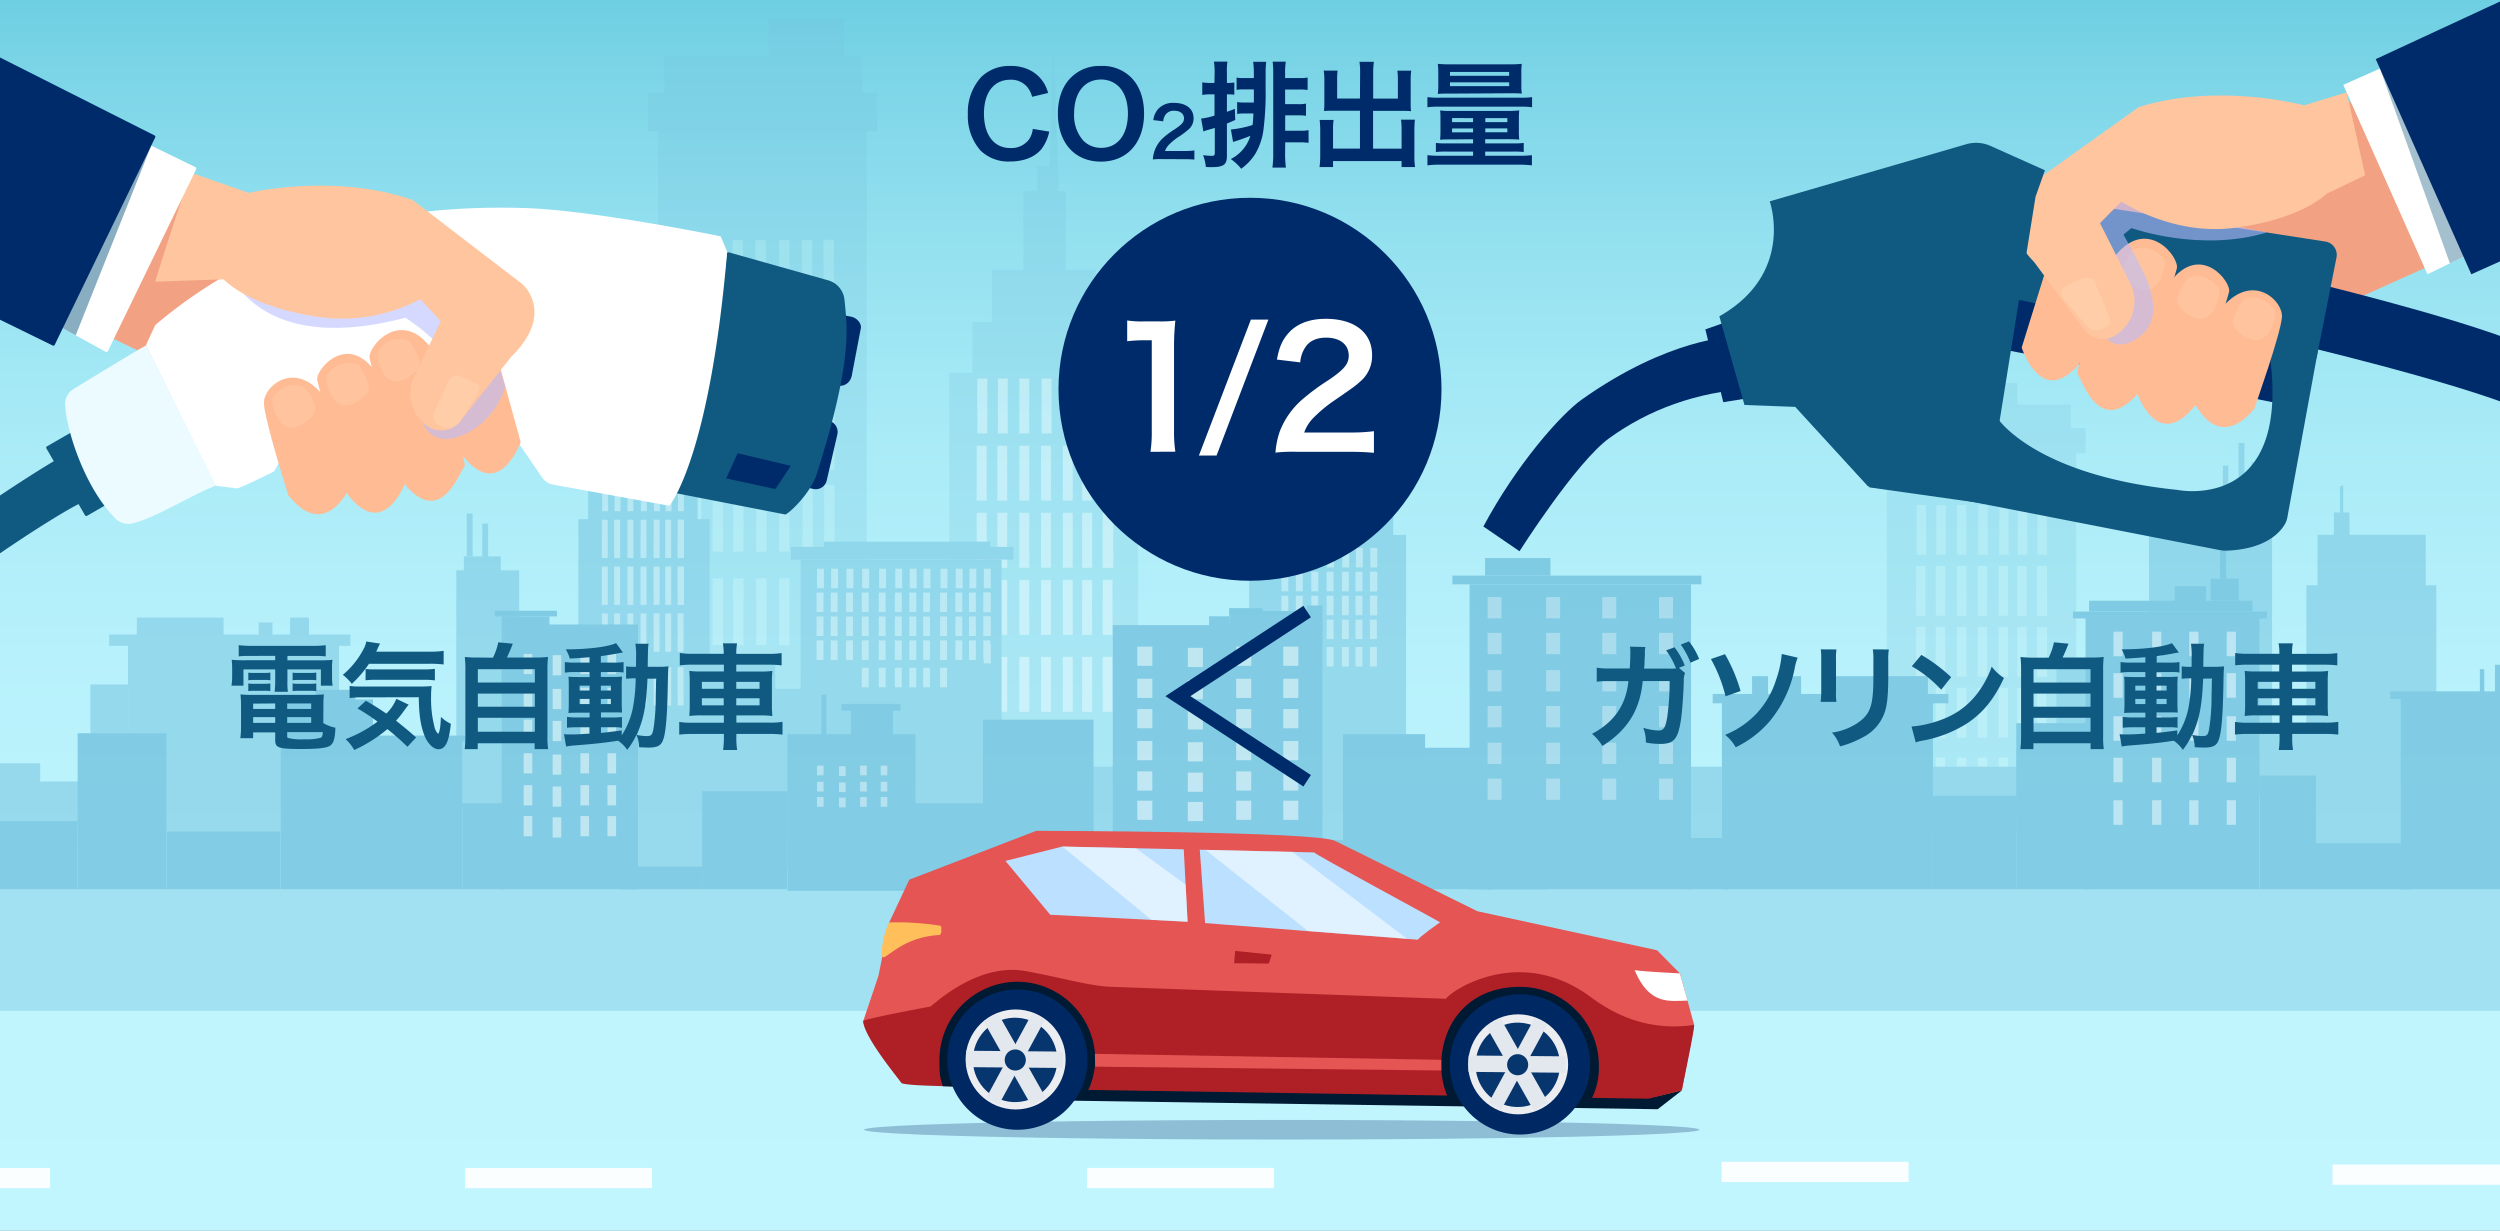 <svg xmlns="http://www.w3.org/2000/svg" xmlns:xlink="http://www.w3.org/1999/xlink" viewBox="0 0 650 320"><rect x="0" y="0" width="650" height="320" fill="#808080" stroke="none"/><defs><style>.cls-1,.cls-42{fill:none;}.cls-2{isolation:isolate;}.cls-3{clip-path:url(#clip-path);}.cls-4{fill:url(#_裼_胙琅韃_122);}.cls-5{opacity:0.83;}.cls-6{opacity:0.65;}.cls-20,.cls-7{opacity:0.41;}.cls-20,.cls-8{fill:#76c4e0;}.cls-9{opacity:0.53;}.cls-10{fill:#fffffc;}.cls-11{opacity:0.61;}.cls-12,.cls-30{fill:#fff;}.cls-13,.cls-30{opacity:0.54;}.cls-14{opacity:0.46;}.cls-15{opacity:0.52;}.cls-16{opacity:0.35;}.cls-17{opacity:0.51;}.cls-18{opacity:0.93;}.cls-19{fill:#002b69;opacity:0.27;}.cls-21{fill:#001a33;}.cls-22{fill:#e45554;}.cls-23{fill:#ae2026;}.cls-24{fill:#bce0ff;}.cls-25{fill:#002963;}.cls-26{fill:#ecedf1;}.cls-27{fill:#07356d;}.cls-28{fill:#e3e8ee;}.cls-29{fill:#ffc05c;}.cls-31{fill:#f2a283;}.cls-32{fill:#002b6a;}.cls-33,.cls-38,.cls-41{fill:#105a82;}.cls-34{fill:#ffbb94;}.cls-35,.cls-39{fill:#ffcea9;}.cls-35{opacity:0.5;}.cls-36{fill:#b9beff;opacity:0.58;mix-blend-mode:multiply;}.cls-37{fill:#ffc59e;}.cls-38{opacity:0.38;}.cls-40{fill:#ebfbff;}.cls-41{opacity:0.49;}.cls-42{stroke:#002b6a;stroke-miterlimit:10;stroke-width:3.56px;}</style><clipPath id="clip-path"><rect class="cls-1" width="650" height="320"/></clipPath><linearGradient id="_裼_胙琅韃_122" x1="325.76" y1="354.1" x2="325.76" y2="-21.76" gradientUnits="userSpaceOnUse"><stop offset="0" stop-color="#c2f6ff"/><stop offset="0.31" stop-color="#c0f5fe"/><stop offset="0.49" stop-color="#b7f1fb"/><stop offset="0.64" stop-color="#a9ebf7"/><stop offset="0.77" stop-color="#95e1f0"/><stop offset="0.89" stop-color="#7cd5e7"/><stop offset="0.99" stop-color="#61c9de"/></linearGradient></defs><g class="cls-2"><g id="glow"><g class="cls-3"><rect class="cls-4" x="-4.35" y="-21.76" width="660.21" height="375.85"/><g class="cls-5"><g class="cls-6"><g class="cls-7"><rect class="cls-8" x="506.66" y="95.16" width="7.42" height="12.61"/><rect class="cls-8" x="512.65" y="99.57" width="11.89" height="7.54"/><rect class="cls-8" x="511.38" y="85.78" width="1.02" height="10.99"/><rect class="cls-8" x="509.53" y="86.54" width="1.12" height="11.53"/><rect class="cls-8" x="491.67" y="105.2" width="46.74" height="7.3"/><rect class="cls-8" x="488.11" y="111.26" width="54.16" height="6.59"/><rect class="cls-8" x="490.55" y="115.71" width="49.28" height="115.2"/><g class="cls-9"><rect class="cls-10" x="498.32" y="131.3" width="2.45" height="12.95"/><rect class="cls-10" x="503.45" y="131.3" width="2.45" height="12.95"/><rect class="cls-10" x="508.8" y="131.3" width="2.45" height="12.95"/><rect class="cls-10" x="514.37" y="131.3" width="2.45" height="12.95"/><rect class="cls-10" x="519.8" y="131.3" width="2.45" height="12.95"/><rect class="cls-10" x="524.63" y="131.3" width="2.45" height="12.95"/><rect class="cls-10" x="529.76" y="131.3" width="2.45" height="12.95"/><rect class="cls-10" x="498.17" y="147.15" width="2.45" height="12.95"/><rect class="cls-10" x="503.3" y="147.15" width="2.45" height="12.95"/><rect class="cls-10" x="508.8" y="147.15" width="2.45" height="12.95"/><rect class="cls-10" x="514.22" y="147.15" width="2.45" height="12.95"/><rect class="cls-10" x="519.65" y="147.15" width="2.45" height="12.95"/><rect class="cls-10" x="524.48" y="147.15" width="2.45" height="12.95"/><rect class="cls-10" x="529.61" y="147.15" width="2.45" height="12.95"/><rect class="cls-10" x="529.76" y="147.15" width="2.45" height="12.95"/><rect class="cls-10" x="498.17" y="163" width="2.45" height="12.95"/><rect class="cls-10" x="503.3" y="163" width="2.45" height="12.95"/><rect class="cls-10" x="508.8" y="163" width="2.45" height="12.95"/><rect class="cls-10" x="514.22" y="163" width="2.45" height="12.95"/><rect class="cls-10" x="519.65" y="163" width="2.45" height="12.95"/><rect class="cls-10" x="524.48" y="163" width="2.45" height="12.95"/><rect class="cls-10" x="529.61" y="163" width="2.45" height="12.95"/><rect class="cls-10" x="529.76" y="163" width="2.45" height="12.95"/><rect class="cls-10" x="498.17" y="178.84" width="2.45" height="12.95"/><rect class="cls-10" x="503.3" y="178.84" width="2.45" height="12.95"/><rect class="cls-10" x="508.8" y="178.84" width="2.45" height="12.95"/><rect class="cls-10" x="514.22" y="178.84" width="2.45" height="12.95"/><rect class="cls-10" x="519.65" y="178.84" width="2.45" height="12.95"/><rect class="cls-10" x="524.48" y="178.84" width="2.45" height="12.95"/><rect class="cls-10" x="529.61" y="178.84" width="2.45" height="12.95"/><rect class="cls-10" x="498.17" y="197" width="2.45" height="12.95"/><rect class="cls-10" x="503.3" y="197" width="2.45" height="12.95"/><rect class="cls-10" x="508.8" y="197" width="2.45" height="12.95"/><rect class="cls-10" x="514.22" y="197" width="2.45" height="12.95"/><rect class="cls-10" x="519.65" y="197" width="2.45" height="12.95"/><rect class="cls-10" x="524.48" y="197" width="2.45" height="12.95"/><rect class="cls-10" x="529.61" y="197" width="2.45" height="12.95"/></g></g><g class="cls-7"><rect class="cls-8" x="211.27" y="4.76" width="8.17" height="14.91"/><rect class="cls-8" x="199.75" y="4.76" width="13.09" height="13.27"/><rect class="cls-8" x="172.66" y="14.76" width="51.48" height="11.21"/><rect class="cls-8" x="168.41" y="24.05" width="59.65" height="10.11"/><rect class="cls-8" x="171.1" y="30.88" width="54.28" height="176.88"/><g class="cls-9"><rect class="cls-10" x="214.12" y="62.36" width="2.7" height="17.36"/><rect class="cls-10" x="208.47" y="62.36" width="2.7" height="17.36"/><rect class="cls-10" x="202.57" y="62.36" width="2.7" height="17.36"/><rect class="cls-10" x="196.43" y="62.36" width="2.7" height="17.36"/><rect class="cls-10" x="190.46" y="62.36" width="2.7" height="17.36"/><rect class="cls-10" x="185.14" y="62.36" width="2.7" height="17.36"/><rect class="cls-10" x="179.49" y="62.36" width="2.7" height="17.36"/><rect class="cls-10" x="214.28" y="83.59" width="2.7" height="17.36"/><rect class="cls-10" x="208.63" y="83.59" width="2.7" height="17.36"/><rect class="cls-10" x="202.57" y="83.59" width="2.7" height="17.36"/><rect class="cls-10" x="196.6" y="83.59" width="2.7" height="17.36"/><rect class="cls-10" x="190.62" y="83.59" width="2.7" height="17.36"/><rect class="cls-10" x="185.3" y="83.59" width="2.7" height="17.36"/><rect class="cls-10" x="179.65" y="83.59" width="2.7" height="17.36"/><rect class="cls-10" x="179.49" y="83.59" width="2.7" height="17.36"/><rect class="cls-10" x="214.28" y="104.83" width="2.7" height="17.36"/><rect class="cls-10" x="208.63" y="104.83" width="2.7" height="17.36"/><rect class="cls-10" x="202.57" y="104.83" width="2.7" height="17.36"/><rect class="cls-10" x="196.6" y="104.83" width="2.7" height="17.36"/><rect class="cls-10" x="190.62" y="104.83" width="2.7" height="17.36"/><rect class="cls-10" x="185.3" y="104.83" width="2.7" height="17.36"/><rect class="cls-10" x="179.65" y="104.83" width="2.7" height="17.36"/><rect class="cls-10" x="179.49" y="104.83" width="2.7" height="17.36"/><rect class="cls-10" x="214.28" y="126.06" width="2.7" height="17.36"/><rect class="cls-10" x="208.63" y="126.06" width="2.7" height="17.36"/><rect class="cls-10" x="202.57" y="126.06" width="2.7" height="17.36"/><rect class="cls-10" x="196.6" y="126.06" width="2.7" height="17.36"/><rect class="cls-10" x="190.62" y="126.06" width="2.7" height="17.36"/><rect class="cls-10" x="185.3" y="126.06" width="2.7" height="17.36"/><rect class="cls-10" x="179.65" y="126.06" width="2.7" height="17.36"/><rect class="cls-10" x="214.28" y="150.39" width="2.7" height="17.36"/><rect class="cls-10" x="208.63" y="150.39" width="2.7" height="17.36"/><rect class="cls-10" x="202.57" y="150.39" width="2.7" height="17.36"/><rect class="cls-10" x="196.6" y="150.39" width="2.7" height="17.36"/><rect class="cls-10" x="190.62" y="150.39" width="2.7" height="17.36"/><rect class="cls-10" x="185.3" y="150.39" width="2.7" height="17.36"/><rect class="cls-10" x="179.65" y="150.39" width="2.7" height="17.36"/></g></g><g class="cls-7"><rect class="cls-8" x="246.83" y="96.87" width="49.1" height="112.29"/><rect class="cls-8" x="252.81" y="83.68" width="36.37" height="16.83"/><rect class="cls-8" x="257.88" y="70.15" width="27.02" height="18.22"/><rect class="cls-8" x="266.06" y="49.67" width="11.09" height="22.04"/><rect class="cls-8" x="269.7" y="43.2" width="5.46" height="7.98"/><polygon class="cls-8" points="272.81 44.22 275.15 44.22 273.85 10.7 272.81 44.22"/></g><g class="cls-11"><rect class="cls-12" x="254.12" y="98.43" width="2.56" height="14.27"/><rect class="cls-12" x="259.46" y="98.43" width="2.56" height="14.27"/><rect class="cls-12" x="265.03" y="98.43" width="2.56" height="14.27"/><rect class="cls-12" x="270.84" y="98.43" width="2.56" height="14.27"/><rect class="cls-12" x="276.49" y="98.43" width="2.56" height="14.27"/><rect class="cls-12" x="281.52" y="98.43" width="2.56" height="14.27"/><rect class="cls-12" x="286.87" y="98.43" width="2.56" height="14.27"/><rect class="cls-12" x="253.96" y="115.89" width="2.56" height="14.27"/><rect class="cls-12" x="259.3" y="115.89" width="2.56" height="14.27"/><rect class="cls-12" x="265.03" y="115.89" width="2.56" height="14.27"/><rect class="cls-12" x="270.68" y="115.89" width="2.56" height="14.27"/><rect class="cls-12" x="276.34" y="115.89" width="2.56" height="14.27"/><rect class="cls-12" x="281.37" y="115.89" width="2.56" height="14.27"/><rect class="cls-12" x="286.71" y="115.89" width="2.56" height="14.27"/><rect class="cls-12" x="286.87" y="115.89" width="2.56" height="14.27"/><rect class="cls-12" x="253.96" y="133.34" width="2.56" height="14.27"/><rect class="cls-12" x="259.3" y="133.34" width="2.56" height="14.27"/><rect class="cls-12" x="265.03" y="133.34" width="2.56" height="14.27"/><rect class="cls-12" x="270.68" y="133.34" width="2.56" height="14.27"/><rect class="cls-12" x="276.34" y="133.34" width="2.56" height="14.27"/><rect class="cls-12" x="281.37" y="133.34" width="2.56" height="14.27"/><rect class="cls-12" x="286.71" y="133.34" width="2.56" height="14.27"/><rect class="cls-12" x="286.87" y="133.34" width="2.56" height="14.27"/><rect class="cls-12" x="253.96" y="150.79" width="2.56" height="14.27"/><rect class="cls-12" x="259.3" y="150.79" width="2.56" height="14.27"/><rect class="cls-12" x="265.03" y="150.79" width="2.56" height="14.27"/><rect class="cls-12" x="270.68" y="150.79" width="2.56" height="14.27"/><rect class="cls-12" x="276.34" y="150.79" width="2.56" height="14.27"/><rect class="cls-12" x="281.37" y="150.79" width="2.56" height="14.27"/><rect class="cls-12" x="286.71" y="150.79" width="2.56" height="14.27"/><rect class="cls-12" x="253.96" y="170.8" width="2.56" height="14.27"/><rect class="cls-12" x="259.3" y="170.8" width="2.56" height="14.27"/><rect class="cls-12" x="265.03" y="170.8" width="2.56" height="14.27"/><rect class="cls-12" x="270.68" y="170.8" width="2.56" height="14.27"/><rect class="cls-12" x="276.34" y="170.8" width="2.56" height="14.27"/><rect class="cls-12" x="281.37" y="170.8" width="2.56" height="14.27"/><rect class="cls-12" x="286.71" y="170.8" width="2.56" height="14.27"/></g><rect class="cls-8" x="-3.27" y="198.47" width="13.72" height="17.72"/><rect class="cls-8" x="9.46" y="203.18" width="12.41" height="11.63"/><rect class="cls-8" x="23.5" y="177.96" width="9.8" height="18.23"/><rect class="cls-8" x="35.59" y="160.58" width="22.53" height="5.66"/><rect class="cls-8" x="28.4" y="164.98" width="62.7" height="2.93"/><rect class="cls-8" x="67.26" y="161.84" width="3.59" height="6.07"/><rect class="cls-8" x="75.43" y="160.58" width="4.9" height="5.86"/><rect class="cls-8" x="33.3" y="166.45" width="54.86" height="50.27"/><rect class="cls-8" x="120.6" y="144.66" width="9.58" height="5.31"/><rect class="cls-8" x="118.64" y="148.29" width="16.33" height="61.58"/><rect class="cls-8" x="121.36" y="133.49" width="1.52" height="11.17"/><rect class="cls-8" x="125.39" y="136.15" width="1.52" height="9.36"/><rect class="cls-8" x="164.36" y="172.59" width="37.23" height="53.48"/><rect class="cls-8" x="199.19" y="179.08" width="15.02" height="46.99"/><rect class="cls-8" x="214.21" y="140.82" width="43.27" height="2.72"/><rect class="cls-8" x="205.61" y="142.18" width="57.91" height="3.32"/><rect class="cls-8" x="208.17" y="145.5" width="52.25" height="65.35"/><g class="cls-9"><rect class="cls-10" x="216.09" y="147.86" width="1.8" height="5.08"/><rect class="cls-10" x="212.42" y="147.86" width="1.8" height="5.08"/><rect class="cls-10" x="220.09" y="147.86" width="1.8" height="5.08"/><rect class="cls-10" x="224.17" y="147.86" width="1.8" height="5.08"/><rect class="cls-10" x="228.58" y="147.86" width="1.8" height="5.08"/><rect class="cls-10" x="232.77" y="147.86" width="1.8" height="5.08"/><rect class="cls-10" x="236.53" y="147.86" width="1.8" height="5.08"/><rect class="cls-10" x="240.12" y="147.86" width="1.8" height="5.08"/><rect class="cls-10" x="244.53" y="147.86" width="1.8" height="5.08"/><rect class="cls-10" x="248.5" y="147.86" width="1.8" height="5.08"/><rect class="cls-10" x="252.04" y="147.86" width="1.8" height="5.08"/><rect class="cls-10" x="255.79" y="147.86" width="1.8" height="5.08"/><rect class="cls-10" x="215.98" y="154.07" width="1.8" height="5.08"/><rect class="cls-10" x="212.31" y="154.07" width="1.8" height="5.08"/><rect class="cls-10" x="219.98" y="154.07" width="1.8" height="5.08"/><rect class="cls-10" x="224.06" y="154.07" width="1.8" height="5.08"/><rect class="cls-10" x="228.47" y="154.07" width="1.8" height="5.08"/><rect class="cls-10" x="232.66" y="154.07" width="1.8" height="5.08"/><rect class="cls-10" x="236.42" y="154.07" width="1.8" height="5.08"/><rect class="cls-10" x="240.01" y="154.07" width="1.8" height="5.08"/><rect class="cls-10" x="244.42" y="154.07" width="1.8" height="5.08"/><rect class="cls-10" x="248.39" y="154.07" width="1.8" height="5.08"/><rect class="cls-10" x="251.93" y="154.07" width="1.8" height="5.08"/><rect class="cls-10" x="255.68" y="154.07" width="1.8" height="5.08"/><rect class="cls-10" x="255.79" y="154.07" width="1.8" height="5.08"/><rect class="cls-10" x="215.98" y="160.29" width="1.8" height="5.08"/><rect class="cls-10" x="212.31" y="160.29" width="1.8" height="5.08"/><rect class="cls-10" x="219.98" y="160.29" width="1.8" height="5.08"/><rect class="cls-10" x="224.06" y="160.29" width="1.8" height="5.08"/><rect class="cls-10" x="228.47" y="160.29" width="1.8" height="5.08"/><rect class="cls-10" x="232.66" y="160.29" width="1.8" height="5.08"/><rect class="cls-10" x="236.42" y="160.29" width="1.8" height="5.08"/><rect class="cls-10" x="240.01" y="160.29" width="1.8" height="5.08"/><rect class="cls-10" x="244.42" y="160.29" width="1.8" height="5.08"/><rect class="cls-10" x="248.39" y="160.29" width="1.8" height="5.08"/><rect class="cls-10" x="251.93" y="160.29" width="1.8" height="5.08"/><rect class="cls-10" x="255.68" y="160.29" width="1.8" height="5.08"/><rect class="cls-10" x="255.79" y="160.29" width="1.8" height="5.08"/><rect class="cls-10" x="215.98" y="166.5" width="1.8" height="5.08"/><rect class="cls-10" x="212.31" y="166.5" width="1.8" height="5.08"/><rect class="cls-10" x="219.98" y="166.5" width="1.8" height="5.08"/><rect class="cls-10" x="224.06" y="166.5" width="1.8" height="5.08"/><rect class="cls-10" x="228.47" y="166.5" width="1.8" height="5.08"/><rect class="cls-10" x="232.66" y="166.5" width="1.8" height="5.08"/><rect class="cls-10" x="236.42" y="166.5" width="1.8" height="5.08"/><rect class="cls-10" x="240.01" y="166.5" width="1.8" height="5.08"/><rect class="cls-10" x="244.42" y="166.5" width="1.8" height="5.08"/><rect class="cls-10" x="248.39" y="166.5" width="1.8" height="5.08"/><rect class="cls-10" x="251.93" y="166.5" width="1.8" height="5.08"/><rect class="cls-10" x="255.68" y="166.5" width="1.8" height="5.08"/><rect class="cls-10" x="255.79" y="167.41" width="1.8" height="5.08"/><rect class="cls-10" x="224.06" y="173.62" width="1.8" height="5.08"/><rect class="cls-10" x="228.47" y="173.62" width="1.8" height="5.08"/><rect class="cls-10" x="232.66" y="173.62" width="1.8" height="5.08"/><rect class="cls-10" x="236.42" y="173.62" width="1.8" height="5.08"/><rect class="cls-10" x="240.01" y="173.62" width="1.8" height="5.08"/><rect class="cls-10" x="244.42" y="173.62" width="1.8" height="5.08"/></g><rect class="cls-8" x="280.83" y="199.33" width="9.58" height="26.74"/><rect class="cls-8" x="324.8" y="139.08" width="40.77" height="80.15"/><rect class="cls-8" x="328.29" y="121.76" width="33.96" height="20.11"/><rect class="cls-8" x="150.38" y="134.98" width="34.13" height="67.1"/><rect class="cls-8" x="152.93" y="120.48" width="28.43" height="16.83"/><rect class="cls-8" x="599.66" y="152.17" width="33.78" height="69.68"/><rect class="cls-8" x="602.55" y="139.05" width="28.14" height="15.44"/><rect class="cls-8" x="606.8" y="133.23" width="4.06" height="5.99"/><polygon class="cls-8" points="608.38 134.8 609.25 134.49 609.25 126.15 608.38 126.46 608.38 134.8"/><rect class="cls-8" x="558.73" y="130.47" width="32" height="76.19"/><rect class="cls-8" x="587.46" y="189.91" width="15.09" height="13.2"/><rect class="cls-8" x="577.94" y="121.07" width="1.42" height="12.99"/><rect class="cls-8" x="582.02" y="115.16" width="1.52" height="18.12"/><rect class="cls-8" x="585.4" y="120.19" width="1.31" height="14.94"/><rect class="cls-8" x="434.09" y="199.33" width="15.24" height="19.9"/><rect class="cls-8" x="500.26" y="199.33" width="29.02" height="16.65"/><rect class="cls-8" x="534.67" y="173.62" width="8.71" height="16.29"/><g class="cls-9"><rect class="cls-10" x="333.27" y="142.45" width="1.8" height="5.08"/><rect class="cls-10" x="337.02" y="142.45" width="1.8" height="5.08"/><rect class="cls-10" x="340.94" y="142.45" width="1.8" height="5.08"/><rect class="cls-10" x="345.02" y="142.45" width="1.8" height="5.08"/><rect class="cls-10" x="349" y="142.45" width="1.8" height="5.08"/><rect class="cls-10" x="352.53" y="142.45" width="1.8" height="5.08"/><rect class="cls-10" x="356.29" y="142.45" width="1.8" height="5.08"/><rect class="cls-10" x="333.16" y="148.66" width="1.8" height="5.08"/><rect class="cls-10" x="336.91" y="148.66" width="1.8" height="5.08"/><rect class="cls-10" x="340.94" y="148.66" width="1.8" height="5.08"/><rect class="cls-10" x="344.92" y="148.66" width="1.8" height="5.08"/><rect class="cls-10" x="348.89" y="148.66" width="1.8" height="5.08"/><rect class="cls-10" x="352.43" y="148.66" width="1.8" height="5.08"/><rect class="cls-10" x="356.18" y="148.66" width="1.8" height="5.08"/><rect class="cls-10" x="356.29" y="148.66" width="1.8" height="5.08"/><rect class="cls-10" x="333.16" y="154.88" width="1.8" height="5.08"/><rect class="cls-10" x="336.91" y="154.88" width="1.8" height="5.08"/><rect class="cls-10" x="340.94" y="154.88" width="1.8" height="5.08"/><rect class="cls-10" x="344.92" y="154.88" width="1.8" height="5.08"/><rect class="cls-10" x="348.89" y="154.88" width="1.8" height="5.08"/><rect class="cls-10" x="352.43" y="154.88" width="1.8" height="5.08"/><rect class="cls-10" x="356.18" y="154.88" width="1.8" height="5.08"/><rect class="cls-10" x="356.29" y="154.88" width="1.8" height="5.08"/><rect class="cls-10" x="333.16" y="161.09" width="1.8" height="5.08"/><rect class="cls-10" x="336.91" y="161.09" width="1.8" height="5.08"/><rect class="cls-10" x="340.94" y="161.09" width="1.8" height="5.08"/><rect class="cls-10" x="344.92" y="161.09" width="1.8" height="5.08"/><rect class="cls-10" x="348.89" y="161.09" width="1.8" height="5.08"/><rect class="cls-10" x="352.43" y="161.09" width="1.8" height="5.08"/><rect class="cls-10" x="356.18" y="161.09" width="1.8" height="5.08"/><rect class="cls-10" x="333.16" y="168.21" width="1.8" height="5.08"/><rect class="cls-10" x="336.91" y="168.21" width="1.8" height="5.08"/><rect class="cls-10" x="340.94" y="168.21" width="1.8" height="5.08"/><rect class="cls-10" x="344.92" y="168.21" width="1.8" height="5.08"/><rect class="cls-10" x="348.89" y="168.21" width="1.8" height="5.08"/><rect class="cls-10" x="352.43" y="168.21" width="1.8" height="5.08"/><rect class="cls-10" x="356.18" y="168.21" width="1.8" height="5.08"/></g><g class="cls-9"><rect class="cls-10" x="156.57" y="122.95" width="1.54" height="9.96"/><rect class="cls-10" x="159.79" y="122.95" width="1.54" height="9.96"/><rect class="cls-10" x="163.14" y="122.95" width="1.54" height="9.96"/><rect class="cls-10" x="166.63" y="122.95" width="1.54" height="9.96"/><rect class="cls-10" x="170.04" y="122.95" width="1.54" height="9.96"/><rect class="cls-10" x="173.06" y="122.95" width="1.54" height="9.96"/><rect class="cls-10" x="176.28" y="122.95" width="1.54" height="9.96"/><rect class="cls-10" x="156.48" y="135.13" width="1.54" height="9.96"/><rect class="cls-10" x="159.69" y="135.13" width="1.54" height="9.96"/><rect class="cls-10" x="163.14" y="135.13" width="1.54" height="9.96"/><rect class="cls-10" x="166.54" y="135.13" width="1.54" height="9.96"/><rect class="cls-10" x="169.94" y="135.13" width="1.54" height="9.96"/><rect class="cls-10" x="172.97" y="135.13" width="1.54" height="9.96"/><rect class="cls-10" x="176.18" y="135.13" width="1.54" height="9.96"/><rect class="cls-10" x="176.28" y="135.13" width="1.54" height="9.96"/><rect class="cls-10" x="156.48" y="147.31" width="1.54" height="9.96"/><rect class="cls-10" x="159.69" y="147.31" width="1.54" height="9.96"/><rect class="cls-10" x="163.14" y="147.31" width="1.54" height="9.96"/><rect class="cls-10" x="166.54" y="147.31" width="1.54" height="9.96"/><rect class="cls-10" x="169.94" y="147.31" width="1.54" height="9.96"/><rect class="cls-10" x="172.97" y="147.31" width="1.54" height="9.96"/><rect class="cls-10" x="176.18" y="147.31" width="1.54" height="9.96"/><rect class="cls-10" x="176.28" y="147.31" width="1.54" height="9.96"/><rect class="cls-10" x="156.48" y="159.49" width="1.54" height="9.96"/><rect class="cls-10" x="159.69" y="159.49" width="1.54" height="9.96"/><rect class="cls-10" x="163.14" y="159.49" width="1.54" height="9.96"/><rect class="cls-10" x="166.54" y="159.49" width="1.54" height="9.96"/><rect class="cls-10" x="169.94" y="159.49" width="1.54" height="9.96"/><rect class="cls-10" x="172.97" y="159.49" width="1.54" height="9.96"/><rect class="cls-10" x="176.18" y="159.49" width="1.54" height="9.96"/><rect class="cls-10" x="156.48" y="173.45" width="1.54" height="9.96"/><rect class="cls-10" x="159.69" y="173.45" width="1.54" height="9.96"/><rect class="cls-10" x="163.14" y="173.45" width="1.54" height="9.96"/><rect class="cls-10" x="166.54" y="173.45" width="1.54" height="9.96"/><rect class="cls-10" x="169.94" y="173.45" width="1.54" height="9.96"/><rect class="cls-10" x="172.97" y="173.45" width="1.54" height="9.96"/><rect class="cls-10" x="176.18" y="173.45" width="1.54" height="9.96"/></g><rect class="cls-8" x="337.81" y="115.76" width="16.33" height="7.23"/><rect class="cls-8" x="343.04" y="110" width="4.9" height="7.23"/><rect class="cls-8" x="345.27" y="101.83" width="0.71" height="10.05"/><rect class="cls-8" x="160.91" y="115.46" width="13.67" height="6.05"/><rect class="cls-8" x="165.28" y="110.64" width="4.1" height="6.05"/><rect class="cls-8" x="167.15" y="103.8" width="0.59" height="8.42"/></g><rect class="cls-8" x="82.07" y="179.36" width="10.34" height="4.96"/><rect class="cls-8" x="43.26" y="216.19" width="29.72" height="15.05"/><rect class="cls-8" x="-3.27" y="213.49" width="23.46" height="17.75"/><rect class="cls-8" x="20.18" y="190.64" width="23.08" height="40.6"/><rect class="cls-8" x="72.98" y="181.84" width="24" height="49.4"/><rect class="cls-8" x="96.98" y="191.32" width="23.19" height="39.92"/><rect class="cls-8" x="120.16" y="208.86" width="10.78" height="22.38"/><rect class="cls-8" x="130.45" y="162.36" width="35.43" height="68.88"/><rect class="cls-8" x="128.65" y="158.8" width="16.16" height="1.47"/><rect class="cls-8" x="96.98" y="191.27" width="26.61" height="1.47"/><rect class="cls-8" x="130.45" y="160.27" width="12.41" height="3.46"/><rect class="cls-8" x="161.64" y="225.31" width="20.9" height="5.93"/><rect class="cls-8" x="182.54" y="205.72" width="22.21" height="25.52"/><rect class="cls-8" x="204.74" y="190.87" width="33.31" height="40.71"/><rect class="cls-8" x="221.23" y="183.94" width="10.94" height="8.06"/><rect class="cls-8" x="218.78" y="182.99" width="15.35" height="1.78"/><rect class="cls-8" x="213.56" y="180.64" width="1.31" height="11.78"/><rect class="cls-8" x="237.72" y="208.86" width="23.08" height="22.38"/><rect class="cls-8" x="255.58" y="187.11" width="28.74" height="44.14"/><rect class="cls-8" x="284.31" y="225.31" width="5.01" height="5.93"/><rect class="cls-8" x="289.32" y="162.53" width="54.53" height="68.71"/><g class="cls-13"><rect class="cls-12" x="295.69" y="168.12" width="3.92" height="4.99"/><rect class="cls-12" x="308.83" y="168.44" width="3.92" height="4.99"/><rect class="cls-12" x="321.4" y="168.12" width="3.92" height="4.99"/><rect class="cls-12" x="333.65" y="168.12" width="3.92" height="4.99"/><rect class="cls-12" x="295.69" y="176.47" width="3.92" height="4.99"/><rect class="cls-12" x="308.83" y="176.79" width="3.92" height="4.99"/><rect class="cls-12" x="321.4" y="176.47" width="3.92" height="4.99"/><rect class="cls-12" x="333.65" y="176.47" width="3.92" height="4.99"/><rect class="cls-12" x="295.69" y="184.36" width="3.92" height="4.99"/><rect class="cls-12" x="308.83" y="184.68" width="3.92" height="4.99"/><rect class="cls-12" x="321.4" y="184.36" width="3.92" height="4.99"/><rect class="cls-12" x="333.65" y="184.36" width="3.92" height="4.99"/><rect class="cls-12" x="295.69" y="192.67" width="3.92" height="4.99"/><rect class="cls-12" x="308.83" y="192.98" width="3.92" height="4.99"/><rect class="cls-12" x="321.4" y="192.67" width="3.92" height="4.99"/><rect class="cls-12" x="333.65" y="192.67" width="3.92" height="4.99"/><rect class="cls-12" x="295.69" y="200.56" width="3.92" height="4.99"/><rect class="cls-12" x="308.83" y="200.88" width="3.92" height="4.99"/><rect class="cls-12" x="321.4" y="200.56" width="3.92" height="4.99"/><rect class="cls-12" x="333.65" y="200.56" width="3.92" height="4.99"/><rect class="cls-12" x="295.69" y="208.18" width="3.92" height="4.99"/><rect class="cls-12" x="308.83" y="208.5" width="3.92" height="4.99"/><rect class="cls-12" x="321.4" y="208.18" width="3.92" height="4.99"/><rect class="cls-12" x="333.65" y="208.18" width="3.92" height="4.99"/></g><g class="cls-14"><rect class="cls-10" x="212.42" y="199.06" width="1.71" height="2.52"/><rect class="cls-10" x="218.15" y="199.22" width="1.71" height="2.52"/><rect class="cls-10" x="223.64" y="199.06" width="1.71" height="2.52"/><rect class="cls-10" x="228.99" y="199.06" width="1.71" height="2.52"/><rect class="cls-10" x="212.42" y="203.27" width="1.71" height="2.52"/><rect class="cls-10" x="218.15" y="203.43" width="1.71" height="2.52"/><rect class="cls-10" x="223.64" y="203.27" width="1.71" height="2.52"/><rect class="cls-10" x="228.99" y="203.27" width="1.71" height="2.52"/><rect class="cls-10" x="212.42" y="207.24" width="1.71" height="2.52"/><rect class="cls-10" x="218.15" y="207.4" width="1.71" height="2.52"/><rect class="cls-10" x="223.64" y="207.24" width="1.71" height="2.52"/><rect class="cls-10" x="228.99" y="207.24" width="1.71" height="2.52"/></g><g class="cls-15"><rect class="cls-10" x="136.15" y="170.01" width="2.25" height="5.25"/><rect class="cls-10" x="143.69" y="170.34" width="2.25" height="5.25"/><rect class="cls-10" x="150.91" y="170.01" width="2.25" height="5.25"/><rect class="cls-10" x="157.94" y="170.01" width="2.25" height="5.25"/><rect class="cls-10" x="136.15" y="178.8" width="2.25" height="5.25"/><rect class="cls-10" x="143.69" y="179.13" width="2.25" height="5.25"/><rect class="cls-10" x="150.91" y="178.8" width="2.25" height="5.25"/><rect class="cls-10" x="157.94" y="178.8" width="2.25" height="5.25"/><rect class="cls-10" x="136.15" y="187.1" width="2.25" height="5.25"/><rect class="cls-10" x="143.69" y="187.44" width="2.25" height="5.25"/><rect class="cls-10" x="150.91" y="187.1" width="2.25" height="5.25"/><rect class="cls-10" x="157.94" y="187.1" width="2.25" height="5.25"/><rect class="cls-10" x="136.15" y="195.84" width="2.25" height="5.25"/><rect class="cls-10" x="143.69" y="196.18" width="2.25" height="5.25"/><rect class="cls-10" x="150.91" y="195.84" width="2.25" height="5.25"/><rect class="cls-10" x="157.94" y="195.84" width="2.25" height="5.25"/><rect class="cls-10" x="136.15" y="204.15" width="2.25" height="5.25"/><rect class="cls-10" x="143.69" y="204.49" width="2.25" height="5.25"/><rect class="cls-10" x="150.91" y="204.15" width="2.25" height="5.25"/><rect class="cls-10" x="157.94" y="204.15" width="2.25" height="5.25"/><rect class="cls-10" x="136.15" y="212.18" width="2.25" height="5.25"/><rect class="cls-10" x="143.69" y="212.51" width="2.25" height="5.25"/><rect class="cls-10" x="150.91" y="212.18" width="2.25" height="5.25"/><rect class="cls-10" x="157.94" y="212.18" width="2.25" height="5.25"/></g><rect class="cls-8" x="314.36" y="160.23" width="5.22" height="4.84"/><rect class="cls-8" x="319.58" y="158.11" width="8.71" height="6.14"/><rect class="cls-8" x="339.77" y="157.42" width="4.08" height="6.29"/><rect class="cls-8" x="323.36" y="158.87" width="16.41" height="4.84"/><rect class="cls-8" x="335.61" y="218.48" width="13.58" height="12.76"/><rect class="cls-8" x="349.19" y="194.41" width="38.75" height="36.83"/><rect class="cls-8" x="386.2" y="226.91" width="16.11" height="4.33"/><rect class="cls-8" x="386.12" y="145.09" width="16.99" height="4.57"/><rect class="cls-8" x="377.62" y="149.66" width="64.74" height="2.27"/><rect class="cls-8" x="382.09" y="151.92" width="57.58" height="79.32"/><g class="cls-16"><rect class="cls-12" x="386.78" y="155.24" width="3.62" height="5.52"/><rect class="cls-12" x="416.6" y="155.24" width="3.62" height="5.52"/><rect class="cls-12" x="431.35" y="155.24" width="3.62" height="5.52"/><rect class="cls-12" x="402" y="155.24" width="3.62" height="5.52"/><rect class="cls-12" x="386.78" y="164.56" width="3.62" height="5.52"/><rect class="cls-12" x="416.6" y="164.56" width="3.62" height="5.52"/><rect class="cls-12" x="431.35" y="164.56" width="3.62" height="5.52"/><rect class="cls-12" x="402" y="164.56" width="3.62" height="5.52"/><rect class="cls-12" x="386.78" y="174.24" width="3.62" height="5.52"/><rect class="cls-12" x="416.6" y="174.24" width="3.62" height="5.52"/><rect class="cls-12" x="431.35" y="174.24" width="3.62" height="5.52"/><rect class="cls-12" x="402" y="174.24" width="3.62" height="5.52"/><rect class="cls-12" x="386.78" y="183.57" width="3.62" height="5.52"/><rect class="cls-12" x="416.6" y="183.57" width="3.62" height="5.52"/><rect class="cls-12" x="431.35" y="183.57" width="3.62" height="5.52"/><rect class="cls-12" x="402" y="183.57" width="3.62" height="5.52"/><rect class="cls-12" x="386.78" y="193.11" width="3.62" height="5.52"/><rect class="cls-12" x="416.6" y="193.11" width="3.62" height="5.52"/><rect class="cls-12" x="431.35" y="193.11" width="3.62" height="5.52"/><rect class="cls-12" x="402" y="193.11" width="3.62" height="5.52"/><rect class="cls-12" x="386.78" y="202.43" width="3.62" height="5.52"/><rect class="cls-12" x="416.6" y="202.43" width="3.62" height="5.52"/><rect class="cls-12" x="431.35" y="202.43" width="3.62" height="5.52"/><rect class="cls-12" x="402" y="202.43" width="3.62" height="5.52"/></g><rect class="cls-8" x="438.68" y="217.87" width="10.65" height="13.37"/><rect class="cls-8" x="476.87" y="175.8" width="24.38" height="6.14"/><rect class="cls-8" x="445.3" y="180.43" width="61.28" height="2.43"/><rect class="cls-8" x="455.54" y="175.8" width="4.14" height="4.96"/><rect class="cls-8" x="464.14" y="175.8" width="4.14" height="5.45"/><rect class="cls-8" x="447.7" y="182.58" width="54.86" height="48.66"/><rect class="cls-8" x="502.56" y="206.91" width="21.66" height="24.33"/><rect class="cls-8" x="524.22" y="188.02" width="18.94" height="43.22"/><rect class="cls-8" x="577.18" y="143.2" width="1.63" height="7.23"/><rect class="cls-8" x="574.73" y="150.42" width="7.35" height="5.76"/><rect class="cls-8" x="565.42" y="152.41" width="8.16" height="4.61"/><rect class="cls-8" x="543.16" y="156.18" width="42.51" height="2.83"/><rect class="cls-8" x="538.97" y="159.01" width="50.45" height="1.78"/><rect class="cls-8" x="542.24" y="159.9" width="45.23" height="71.34"/><g class="cls-17"><rect class="cls-12" x="549.5" y="164.23" width="2.39" height="6.39"/><rect class="cls-12" x="569.2" y="164.23" width="2.39" height="6.39"/><rect class="cls-12" x="578.95" y="164.23" width="2.39" height="6.39"/><rect class="cls-12" x="559.56" y="164.23" width="2.39" height="6.39"/><rect class="cls-12" x="549.5" y="175.02" width="2.39" height="6.39"/><rect class="cls-12" x="569.2" y="175.02" width="2.39" height="6.39"/><rect class="cls-12" x="578.95" y="175.02" width="2.39" height="6.39"/><rect class="cls-12" x="559.56" y="175.02" width="2.39" height="6.39"/><rect class="cls-12" x="549.5" y="186.22" width="2.39" height="6.39"/><rect class="cls-12" x="569.2" y="186.22" width="2.39" height="6.39"/><rect class="cls-12" x="578.95" y="186.22" width="2.39" height="6.39"/><rect class="cls-12" x="559.56" y="186.22" width="2.39" height="6.39"/><rect class="cls-12" x="549.5" y="197.01" width="2.39" height="6.39"/><rect class="cls-12" x="569.2" y="197.01" width="2.39" height="6.39"/><rect class="cls-12" x="578.95" y="197.01" width="2.39" height="6.39"/><rect class="cls-12" x="559.56" y="197.01" width="2.39" height="6.39"/><rect class="cls-12" x="549.5" y="208.06" width="2.39" height="6.39"/><rect class="cls-12" x="569.2" y="208.06" width="2.39" height="6.39"/><rect class="cls-12" x="578.95" y="208.06" width="2.39" height="6.39"/><rect class="cls-12" x="559.56" y="208.06" width="2.39" height="6.39"/></g><rect class="cls-8" x="587.46" y="201.64" width="14.69" height="29.6"/><rect class="cls-8" x="602.16" y="219.23" width="24.49" height="12.01"/><rect class="cls-8" x="621.43" y="179.75" width="34.43" height="1.99"/><rect class="cls-8" x="624.2" y="181.74" width="30.44" height="49.5"/><rect class="cls-8" x="644.77" y="173.99" width="1.14" height="7.75"/><rect class="cls-8" x="648.69" y="172.84" width="1.96" height="7.91"/><rect class="cls-8" x="349.19" y="190.87" width="21.33" height="6.14"/></g><g class="cls-18"><rect class="cls-12" x="-4.35" y="303.67" width="17.37" height="5.25"/><rect class="cls-12" x="120.93" y="303.67" width="48.58" height="5.25"/><rect class="cls-12" x="606.47" y="302.78" width="48.58" height="5.25"/><rect class="cls-12" x="447.64" y="302.07" width="48.58" height="5.25"/><rect class="cls-12" x="282.64" y="303.66" width="48.58" height="5.25"/></g><ellipse class="cls-19" cx="333.27" cy="293.73" rx="108.61" ry="2.55"/><rect class="cls-20" x="-4.35" y="231.24" width="660.21" height="31.57"/><path class="cls-21" d="M337.82,268.17c-10.63-9.15-105.7-3.81-105.7-3.81s-2.25,6.64-1.55,7.84,27.67,13.69,27.67,13.69L431,288.4l6.28-4.88S363.79,265.54,337.82,268.17Z"/><path class="cls-22" d="M430.84,247.07l-46.73-10.15-36.89-18.24c-4.24-2.58-77.8-2.66-77.8-2.66l-33,12.68-5.22,11.12-2.81,13.93-3.95,11.72c.48,4.25,9.4,15.17,9.91,16,.71,1.19,11.19-3,11.19-3l185,6.63,6.76-1.59,3.19-17-3.69-13.4Z"/><path class="cls-23" d="M440.43,266.48c-14.68,2.14-24.1-5.29-27.48-7.7-18-12.84-35.41-1.42-37,.91l-87.31-3.13-.14,0c-5.67-.3-12.7-2.41-21.83-4.08h-.07c-12.81-2.31-24.41,9.28-24.7,9.22,0,0-17.52,3.25-17.48,3.8.34,4.44,9.49,15.25,9.91,16,.61,1.14,21.44.79,23.43,1.48a.75.75,0,0,0,.26,0l170.31,2.69a3.86,3.86,0,0,0,.68-.11l8.22-2.1S440.87,266.48,440.43,266.48Z"/><path class="cls-12" d="M425,252.24c3.85,9.22,9.13,8,13.76,7.92l-2-7.08S428,252.67,425,252.24Z"/><path class="cls-21" d="M395.4,256.58c-13.12-.12-20.58,9-20.68,20.31a20.53,20.53,0,0,0,1.69,8.3l37.38.52a17.51,17.51,0,0,0,1.92-8.45A20.49,20.49,0,0,0,395.4,256.58Z"/><path class="cls-21" d="M264.69,255.25a20.37,20.37,0,0,0-20.44,20.28c0,2.71,0,4.51.9,6.89l2.53.08,35.23,1a19.78,19.78,0,0,0,1.86-7.63A20.36,20.36,0,0,0,264.69,255.25Z"/><path class="cls-24" d="M341.69,221.63,276.2,220.1l-14.78,3.74,11.64,14,36,1.83,59.61,4.66c.18-.64,5.69-4.49,5.76-4.54S340.89,221.61,341.69,221.63Z"/><path class="cls-22" d="M284.67,274c0,.55.07,3.33.07,3.33l90,1,0-2.78Z"/><polygon class="cls-23" points="320.86 250.44 329.9 250.52 330.65 248.21 321.15 247.24 320.86 250.44"/><path class="cls-22" d="M307.65,218.38c.12,2.58,1.21,23,1.21,23l4.58.28-1.68-23.25Z"/><circle class="cls-25" cx="264.51" cy="275.5" r="18.23" transform="translate(-13.6 537.27) rotate(-89.43)"/><circle class="cls-26" cx="264.07" cy="275.46" r="13" transform="translate(-103.7 377.25) rotate(-61.68)"/><circle class="cls-27" cx="263.93" cy="275.6" r="10.97" transform="translate(-70.92 458.6) rotate(-74.9)"/><rect class="cls-28" x="261.67" y="262.87" width="4.26" height="25.19" transform="translate(-14.02 536.77) rotate(-89.49)"/><rect class="cls-28" x="251.46" y="273.51" width="25.12" height="3.73" transform="translate(-103.93 376.11) rotate(-61.52)"/><rect class="cls-28" x="261.66" y="262.87" width="4.27" height="25.19" transform="translate(-101.42 165.52) rotate(-29.49)"/><path class="cls-27" d="M264,272.86a2.74,2.74,0,1,0,2.71,2.76A2.73,2.73,0,0,0,264,272.86Z"/><circle class="cls-25" cx="395.17" cy="276.74" r="18.23" transform="translate(-54.19 452.28) rotate(-56.34)"/><circle class="cls-26" cx="394.72" cy="276.7" r="13" transform="translate(-76.39 174.61) rotate(-22.8)"/><circle class="cls-27" cx="394.59" cy="276.83" r="10.97" transform="translate(29.17 591.16) rotate(-75.75)"/><rect class="cls-28" x="392.32" y="264.1" width="4.26" height="25.19" transform="translate(114.23 668.64) rotate(-89.49)"/><rect class="cls-28" x="382.12" y="274.74" width="25.12" height="3.73" transform="translate(-36.67 491.6) rotate(-61.52)"/><rect class="cls-28" x="392.32" y="264.1" width="4.27" height="25.19" transform="translate(-85.1 229.98) rotate(-29.48)"/><path class="cls-27" d="M394.61,274.09a2.74,2.74,0,1,0,2.72,2.76A2.74,2.74,0,0,0,394.61,274.09Z"/><path class="cls-29" d="M244.3,240.66a72.9,72.9,0,0,0-12.79-.84.51.51,0,0,0-.46.3,20,20,0,0,0-1.81,8.23.53.53,0,0,0,.79.46c2.29-1.33,6.11-5.23,14.21-5.71.28,0,.5-.61.5-.89v-1A.53.53,0,0,0,244.3,240.66Z"/><polygon class="cls-30" points="313.43 220.97 340.07 242.07 365.83 244.08 336.02 221.49 313.43 220.97"/><polygon class="cls-30" points="295.32 220.55 276.2 220.1 299.37 239.16 308.77 239.64 308.26 229.97 295.32 220.55"/><polygon class="cls-31" points="550.19 48.78 534.99 58.81 590.63 87.56 641.19 64.87 623.96 21.96 550.19 48.78"/><path class="cls-32" d="M597.65,75.1,522.33,63.46l-5.51,26.61,78.56,15.38,5.18-26.19A3.52,3.52,0,0,0,597.65,75.1Z"/><path class="cls-32" d="M598.35,72.74,594.93,89s42.85,10,60.93,17.59V89.54C637.36,82,598.35,72.74,598.35,72.74Z"/><path class="cls-33" d="M604.57,62.8,529.24,51.15l-5.5,26.61,78.55,15.38L607.48,67A3.51,3.51,0,0,0,604.57,62.8Z"/><path class="cls-33" d="M566.25,127.39c-38.18-3.94-47.32-19.2-47.32-19.2,3.44,7.92-23.62,18.88-23.62,18.88l82.05,16a6,6,0,0,0,1.27.11c10.58-.31,14.33-4.9,15.5-7a5.4,5.4,0,0,0,.59-1.69l7.94-43.29-13.24-3.4C597.84,133.83,566.25,127.39,566.25,127.39Z"/><path class="cls-34" d="M578,79.67l-8,23.9s5.89,14.78,16.09,2.76c0,0,7.06-19.92,7.22-24C593.47,78,585.72,70.88,578,79.67Z"/><path class="cls-34" d="M564.23,73.34l-8.79,28.32s5.48,17.18,16.1,2.76c0,0,7.21-26,8-28.46S572.22,62.78,564.23,73.34Z"/><path class="cls-34" d="M534.43,62.05l-8.79,28.32s5.48,17.18,16.1,2.76l7.54-26.94S542.42,51.49,534.43,62.05Z"/><path class="cls-34" d="M549.59,67s-10.43,29.75-9.42,30.35,5.87,18.4,17.25,3c0,0,7.67-27.65,8.54-30.5S558.15,55.68,549.59,67Z"/><path class="cls-35" d="M583.15,78s-3.06,4.63-2.55,6.37,4.88,5.21,7.6,3.7,3.62-6.39,3.3-7.31S587.57,75.76,583.15,78Z"/><path class="cls-35" d="M568.63,72.42s-3.06,4.63-2.55,6.37S571,84,573.68,82.5s3.62-6.4,3.3-7.31S573.05,70.21,568.63,72.42Z"/><path class="cls-35" d="M554.42,65s-3.06,4.64-2.55,6.37,4.88,5.22,7.6,3.71,3.62-6.39,3.3-7.31S558.84,62.83,554.42,65Z"/><path class="cls-36" d="M548.62,46.27l-7,12L546,85.78s2.9,6.55,9.41,2.4,4.23-10.84,3.28-14.06S552.09,61,552.09,61l2.08-1.7s17.87,6.41,35.27,1.12L582.13,59Z"/><path class="cls-37" d="M599.07,27.39s-22.27-6.06-43.05.48L526.57,48.94s-9.11,7.29,2.32,19.21l13,17.59a6,6,0,0,0,8.16,1.42l.3-.2a10.42,10.42,0,0,0,3.31-13.71L546,58l5.57-5.6s14.1,9.44,30.59,6.65c0,0,14.89-1.66,22.84-8.72l9.94-4.76L610.14,24Z"/><polygon class="cls-12" points="609.25 22.06 631.14 71.31 651.98 61.13 629.32 13.14 609.25 22.06"/><polygon class="cls-38" points="618.78 17.82 636.97 68.46 651.98 61.13 629.32 13.14 618.78 17.82"/><polygon class="cls-32" points="642.54 71.31 655.86 65.33 655.86 -2.33 617.69 15.37 642.54 71.31"/><path class="cls-39" d="M544.67,73.47a2.16,2.16,0,0,0-2.83-1.15l-4.6,1.94a2.16,2.16,0,0,0-1.15,2.83l6.15,7.23A3.58,3.58,0,0,0,546,85.78l1.27-.54a2.15,2.15,0,0,0,1.15-2.82Z"/><path class="cls-32" d="M411.33,103.83c-5.52,3.9-17.09,17-25.65,33.06l9.39,6.43s14.66-23.12,23.34-29.4c10.22-7.39,22.55-12,37.11-12.92l-5-13.42S434.07,87.74,411.33,103.83Z"/><polygon class="cls-32" points="443.39 85.64 448.05 104.57 455.67 103.34 451.26 82.87 443.39 85.64"/><path class="cls-33" d="M511.21,37.5,460.13,52.35s6.65,18.71-13.1,29.89l6.53,23.06,13.2.49,18.87,20.6,31.2,2.21,12.41-77.45,2.44-6.88-14.15-6.33A9.18,9.18,0,0,0,511.21,37.5Z"/><polygon class="cls-33" points="486.09 126.73 516.68 131.05 520.58 110.24 466.18 104.94 486.09 126.73"/><polygon class="cls-31" points="38.68 43.76 28.4 87.56 65.55 105.31 121.36 70.23 104.53 61.06 38.68 43.76"/><path class="cls-32" d="M221.25,82.33l-3.79-.73a.37.37,0,0,0-.44.3l-3.3,17.18a.38.38,0,0,0,.3.44l3.8.73c1.77.34,3.48-.82,3.74-3.1l2.2-11.51C224.19,84.38,223,82.67,221.25,82.33Z"/><path class="cls-32" d="M215.5,109.39l-4-.94a.38.38,0,0,0-.45.28l-3.95,17a.38.38,0,0,0,.28.45l4,.93a2.94,2.94,0,0,0,3.54-2.06l2.77-12A3,3,0,0,0,215.5,109.39Z"/><path class="cls-33" d="M215.16,72.84l-25.7-7.24a.38.38,0,0,0-.47.33c-5.23,49.62-13.23,59.15-16.42,61a.37.37,0,0,0,.1.7l31.41,6.12a.33.33,0,0,0,.17,0c.77-.21,6.45-5.25,8.17-10.68,9.15-29,7.93-37.41,7.15-45.07A5.84,5.84,0,0,0,215.16,72.84Z"/><rect class="cls-33" x="16.49" y="112.67" width="8.74" height="20.85" rx="0.37" transform="translate(-58.75 26.92) rotate(-30)"/><path class="cls-12" d="M187.45,61.63a.33.33,0,0,0-.26-.22c-2.65-.54-34.62-7-51.73-7.35C111,53.49,73.56,56.41,40.4,84.48c0,0-2.5,5.25-2.45,5.36l18,36.25a.39.39,0,0,0,.3.24l5.27.64a.24.24,0,0,0,.12,0c1.2-.19,8.63-3.9,9.54-4.36a.27.27,0,0,0,.14-.14c3.37-5.85,11.59-23.92,59.47-13a.4.4,0,0,1,.24.16l9.9,14.49a4.47,4.47,0,0,0,2.89,1.88l30,5.46a.35.35,0,0,0,.36-.13c1.24-1.65,10.61-15.59,14.87-65.76a.57.57,0,0,0,0-.18Z"/><path class="cls-40" d="M38,89.84c-.09-.22-19.06,11.41-19.06,11.41a4.52,4.52,0,0,0-2,3.79c0,5.23,4.49,21.19,13.14,29.84a4.6,4.6,0,0,0,4.16,1.25c5.5-1.12,16.09-7.68,21.51-9.7a.36.36,0,0,0,.2-.49Z"/><path class="cls-33" d="M22.48,129.76l-4-11.75a.38.38,0,0,0-.46-.24c-2,.67-12,6.9-22.35,14v15.12c11.73-8.31,24.2-16,26.59-16.62A.36.36,0,0,0,22.48,129.76Z"/><polygon class="cls-32" points="188.81 124.39 201.59 127.16 205.61 121.12 191.79 117.84 188.81 124.39"/><path class="cls-34" d="M83.86,102.68a.64.64,0,0,0-.08-.14c-7.31-8.86-15.19-2.11-15.16,2.16,0,3.94,5.93,22.71,6.33,24a.54.54,0,0,0,.07.13c9.17,11.47,15.3-.79,15.93-2.15a.31.31,0,0,0,0-.25Z"/><path class="cls-34" d="M97.72,96.85a.38.38,0,0,0-.06-.13c-7.55-10.61-15.84-.31-15.17,2.16s6.59,26.92,7,28.38a.38.38,0,0,0,.06.13c9.55,13.83,15.42-.78,15.94-2.17a.33.33,0,0,0,0-.22Z"/><path class="cls-34" d="M127.6,86.65a.31.31,0,0,0-.06-.13c-7.15-10-14,2.23-14.74,3.56a.33.33,0,0,0,0,.26l6.53,26.71.06.13c9.56,13.84,15.43-.77,15.95-2.17a.33.33,0,0,0,0-.22Z"/><path class="cls-34" d="M112.37,90.92c-8.1-11.39-17-.54-16.26,2.3s7.09,29,7.44,30.42a.34.34,0,0,0,.06.12c10.73,15.56,16.12-1.87,17.13-2.42s-7.87-28.88-8.31-30.3A.45.45,0,0,0,112.37,90.92Z"/><path class="cls-36" d="M58.38,67.86s6.08,25.5,47.09,14.74l3.67,2.65,5.32,4.59s-6,16.4-5.32,18.18,2.63,8.88,11.46,5a19.57,19.57,0,0,0,10.75-12.72l-10-30.08Z"/><path class="cls-37" d="M135.8,73.85h0L107.37,52.06l-.11-.06c-19.58-6.86-40.89-2.24-42.46-1.88a.34.34,0,0,1-.2,0L49.52,44.86a.38.38,0,0,0-.42.13L47.42,51.3s-7.23,21.84-7,21.94l17.67-.62.08.06C65.8,79.91,80.45,82,80.45,82A43.57,43.57,0,0,0,109,77.93a.38.38,0,0,1,.46.08l4.95,5.32a.37.37,0,0,1,.06.41L108.16,97A10.33,10.33,0,0,0,111,110.72h0a6.32,6.32,0,0,0,8.65-1.2l13.22-16.7,0,0C144.45,81.48,136,74,135.8,73.85Z"/><path class="cls-12" d="M50.81,43.46,37.44,36.94a.36.36,0,0,0-.49.16L13.27,83.23a.37.37,0,0,0,.15.5l14.09,7.76a.37.37,0,0,0,.52-.16L51,44A.38.38,0,0,0,50.81,43.46Z"/><polygon class="cls-41" points="13.42 83.73 19.68 87.18 39.32 37.86 32.9 39.26 13.42 83.73"/><path class="cls-32" d="M14.24,89.63,40.36,35.72a.38.38,0,0,0-.17-.5L-4.35,12.75V81l18.09,8.85A.37.37,0,0,0,14.24,89.63Z"/><path class="cls-39" d="M124.09,99.8l-4.16-1.92a2.51,2.51,0,0,0-3.33,1.23l-3.72,8.06a2.51,2.51,0,0,0,1.23,3.33l1.53.71c1.07.5,3.5-.62,4-1.69l4.37-6.7C124.51,101.74,125.16,100.29,124.09,99.8Z"/><path class="cls-35" d="M79.23,100.76c-4.42-2.2-8,1.85-8.35,2.77s.58,5.8,3.3,7.31,7.09-2,7.6-3.71-.77-4-.77-4Z"/><path class="cls-35" d="M84.93,97.76c-.33.92.57,5.8,3.29,7.31s7.1-2,7.61-3.71S93.27,95,93.27,95C88.86,92.78,85.25,96.84,84.93,97.76Z"/><path class="cls-35" d="M98.18,91.49c-.32.92.58,5.8,3.3,7.31s7.09-2,7.6-3.71-2.55-6.37-2.55-6.37C102.11,86.51,98.51,90.57,98.18,91.49Z"/></g><path class="cls-32" d="M272.81,34.22a11.46,11.46,0,0,1-2,4.5c-1.71,2.1-4.59,3.27-8.19,3.27a10.32,10.32,0,0,1-7.71-2.88,13.55,13.55,0,0,1-3.27-9.42A13.58,13.58,0,0,1,255.14,20a10.42,10.42,0,0,1,7.5-2.85,10.6,10.6,0,0,1,5.76,1.44,9.21,9.21,0,0,1,3.18,3.27,10.67,10.67,0,0,1,.93,2.31l-4.17,1a6.25,6.25,0,0,0-1.29-2.58,5.43,5.43,0,0,0-4.38-1.86c-4.26,0-6.84,3.33-6.84,8.85s2.64,8.91,6.84,8.91a5.73,5.73,0,0,0,4.86-2.22,6.13,6.13,0,0,0,1-2.76Z"/><path class="cls-32" d="M294.1,20.15c2.19,2.19,3.36,5.46,3.36,9.36,0,7.59-4.41,12.51-11.22,12.51s-11.19-4.89-11.19-12.51c0-3.87,1.2-7.2,3.42-9.36a10.4,10.4,0,0,1,7.74-3A10.51,10.51,0,0,1,294.1,20.15Zm-.84,9.36c0-3-.84-5.46-2.37-7a6.46,6.46,0,0,0-4.62-1.83c-4.32,0-7,3.42-7,8.85a9.91,9.91,0,0,0,2.43,7.08,6.48,6.48,0,0,0,4.65,1.83C290.59,38.45,293.26,35,293.26,29.51Z"/><path class="cls-32" d="M302.06,41.37a15.39,15.39,0,0,0-2.32.09,8.2,8.2,0,0,1,2.94-5.84,25,25,0,0,1,3-2.18c1.65-1.13,2.16-1.72,2.16-2.64,0-1.23-1-2-2.49-2A2.54,2.54,0,0,0,303,29.88a3.32,3.32,0,0,0-.56,1.66l-2.58-.31a5.41,5.41,0,0,1,1.25-2.88,5.21,5.21,0,0,1,4.12-1.6c3.15,0,5.1,1.51,5.1,4a3.68,3.68,0,0,1-1.28,2.88,24.33,24.33,0,0,1-3,2.21,15.7,15.7,0,0,0-2.14,1.8,4.41,4.41,0,0,0-1,1.62h5a19,19,0,0,0,2.63-.14v2.37c-.84-.07-1.56-.1-2.72-.1Z"/><path class="cls-32" d="M315.8,19.1a17.78,17.78,0,0,0-.18-3.09h3.51A17.57,17.57,0,0,0,319,19.1v2.46h.27a8.84,8.84,0,0,0,1.65-.12v3.18a14.8,14.8,0,0,0-1.65-.09H319v4.53c.63-.21,1-.36,2.07-.75l.09,2.88c-1,.45-1.23.54-2.16.93v8.43c0,2.28-.87,2.91-4.08,2.91a14,14,0,0,1-1.41-.06,10.64,10.64,0,0,0-.72-3.06,20.69,20.69,0,0,0,2.31.18c.6,0,.75-.15.75-.84V33.26L314,33.8a7,7,0,0,0-1.11.39l-.6-3.36a17.62,17.62,0,0,0,3.48-.78V24.53h-1.05a12.28,12.28,0,0,0-2.13.15V21.41a11.81,11.81,0,0,0,2.16.15h1Zm7.71,4.14a13.07,13.07,0,0,0-2,.12V20.18a12.12,12.12,0,0,0,2,.12H326v-1a23.11,23.11,0,0,0-.18-3.24h3.39a27.64,27.64,0,0,0-.15,3.06v3.81a75.63,75.63,0,0,1-.63,11.34,16.68,16.68,0,0,1-2.13,5.85,13.63,13.63,0,0,1-3.6,3.75,12.85,12.85,0,0,0-2.7-2.52,10.18,10.18,0,0,0,4.17-3.9,10.62,10.62,0,0,0,.93-2.13c-1.59.63-2.76,1.05-4.5,1.59l-.57-3.24a27,27,0,0,0,5.64-1.17,30.05,30.05,0,0,0,.21-3h-2.22a13,13,0,0,0-2,.12V26.54a11.93,11.93,0,0,0,1.92.12H326c0-.9,0-1.29,0-1.86V23.24Zm10.62,16.47a27.7,27.7,0,0,0,.21,3.87h-3.51a26.87,26.87,0,0,0,.21-3.87V19.37a26.48,26.48,0,0,0-.15-3.33h3.42a17.54,17.54,0,0,0-.18,3.12V20.3h3.72a9.83,9.83,0,0,0,2.13-.15v3.24a16.43,16.43,0,0,0-2.1-.12h-3.75v3.81h3.36a8.75,8.75,0,0,0,2.07-.15v3.18a13.2,13.2,0,0,0-2-.12h-3.41v4h3.81a11.09,11.09,0,0,0,2.27-.15v3.3A17.79,17.79,0,0,0,338,37h-3.84Z"/><path class="cls-32" d="M353.63,19.07a18.25,18.25,0,0,0-.17-3h3.75a19.31,19.31,0,0,0-.18,3v6.57h6.42V20.75a17.84,17.84,0,0,0-.13-2.37h3.6a17.34,17.34,0,0,0-.14,2.61v6a14.49,14.49,0,0,0,.09,1.92c-.66-.06-1.39-.09-2.1-.09H357v9.84h7.41v-5a17.23,17.23,0,0,0-.15-2.55h3.62a24.29,24.29,0,0,0-.14,2.85v6.48a17.81,17.81,0,0,0,.18,3h-3.51V41.87H346.59v1.56h-3.51a21.77,21.77,0,0,0,.18-3V34.07a24.93,24.93,0,0,0-.15-2.88h3.63a14.82,14.82,0,0,0-.15,2.58v4.86h7V28.79h-7.19c-.81,0-1.44,0-2.16.09.06-.66.09-1.23.09-1.92V21a15.47,15.47,0,0,0-.16-2.64h3.61a16.15,16.15,0,0,0-.12,2.4v4.86h5.93Z"/><path class="cls-32" d="M371.13,25.25a22.18,22.18,0,0,0,3.15.15h20.93a20.87,20.87,0,0,0,3.13-.15v2.64a19.19,19.19,0,0,0-3-.15H374.25a21.21,21.21,0,0,0-3.12.15Zm6.06,11c-1.2,0-1.95,0-2.76.09a23.32,23.32,0,0,0,.09-2.4v-3c0-1,0-1.5-.09-2.22a21.5,21.5,0,0,0,2.85.12h15A23.26,23.26,0,0,0,395,28.7a18.72,18.72,0,0,0-.09,2.16v3.06a19.83,19.83,0,0,0,.09,2.37c-.84-.06-1.71-.09-2.76-.09h-6.09v1.08h7.52a16.54,16.54,0,0,0,2.5-.12v2.37a21,21,0,0,0-2.67-.12h-7.35v1.08h8.73a26.39,26.39,0,0,0,3.42-.15V43a27.46,27.46,0,0,0-3.42-.18H374.55a23.07,23.07,0,0,0-3.42.18V40.34a26,26,0,0,0,3.42.15H383V39.41h-7a20.71,20.71,0,0,0-2.67.12V37.16a16.39,16.39,0,0,0,2.49.12H383V36.2Zm-.36-11.91c-1.59,0-2.28,0-3,.09a17.77,17.77,0,0,0,.12-2.46V19a17.93,17.93,0,0,0-.12-2.4,30.14,30.14,0,0,0,3.18.12h15.51a29,29,0,0,0,3.14-.12,17.1,17.1,0,0,0-.11,2.4v2.88a18.59,18.59,0,0,0,.11,2.46c-.77-.06-1.41-.09-3-.09ZM377,22.4h15.39v-1H377Zm0-2.7h15.38v-1H377Zm.54,11v1.05H383V30.71Zm0,2.7v1H383v-1Zm8.64-1.65h5.73V30.71h-5.73Zm0,2.64h5.73v-1h-5.73Z"/><path class="cls-33" d="M65.22,170.54c-1.32,0-2.16,0-3.15.12v-2.91a29.67,29.67,0,0,0,3.39.18H81.3a27.86,27.86,0,0,0,3.39-.18v2.91a30.47,30.47,0,0,0-3.09-.12H74.73v1.14h8a34.56,34.56,0,0,0,3.72-.12,14.39,14.39,0,0,0-.12,2.46v1.89a13.88,13.88,0,0,0,.15,2.37H83.43v-4.23h-8.7v3a17.64,17.64,0,0,0,.12,2.82H71.4a24.19,24.19,0,0,0,.15-2.82v-3H63.3v4.23H60.18a13.86,13.86,0,0,0,.18-2.37V174a19.21,19.21,0,0,0-.12-2.46,33.53,33.53,0,0,0,3.69.12h7.62v-1.14ZM84.06,188a10.3,10.3,0,0,0,3.15,1.21c-.09,2.61-.42,3.87-1.2,4.53s-2.58,1-7.71,1c-5.88,0-6.75-.3-6.75-2.32v-2H65.82v1.52H62.49a22.63,22.63,0,0,0,.18-3v-5.52a27,27,0,0,0-.15-2.88,24.27,24.27,0,0,0,2.85.12H81.21a25.9,25.9,0,0,0,3-.12,24.75,24.75,0,0,0-.12,2.91Zm-19.5-13.13a7.17,7.17,0,0,0,1.56.09h2.64a10.18,10.18,0,0,0,1.53-.09v2a10.46,10.46,0,0,0-1.53-.09H66.12a10.91,10.91,0,0,0-1.56.09Zm0,2.82a7.17,7.17,0,0,0,1.56.09h2.64a9.9,9.9,0,0,0,1.53-.09v2a9.64,9.64,0,0,0-1.53-.09H66.12a10.91,10.91,0,0,0-1.56.09Zm1.26,5.25v1.38h5.73V182.9Zm0,3.51v1.5h5.73v-1.5Zm8.85-2.13h6.24V182.9H74.67Zm0,3.63h6.24v-1.5H74.67Zm0,3.47c0,.24.06.4.21.45a14.15,14.15,0,0,0,4.23.34,14.55,14.55,0,0,0,4.26-.39c.36-.19.48-.45.57-1.47H74.67Zm1.41-16.55a7,7,0,0,0,1.56.09H80.7a10.18,10.18,0,0,0,1.53-.09v2a10.74,10.74,0,0,0-1.53-.09H77.64a10.63,10.63,0,0,0-1.56.09Zm0,2.82a7,7,0,0,0,1.56.09H80.7a9.9,9.9,0,0,0,1.53-.09v2a9.9,9.9,0,0,0-1.53-.09H77.64a10.91,10.91,0,0,0-1.56.09Z"/><path class="cls-33" d="M95.94,172.58a28.06,28.06,0,0,1-4.47,5.22,12.34,12.34,0,0,0-2.34-2.34,21.8,21.8,0,0,0,5.43-6.78,5.49,5.49,0,0,0,.66-1.89l3.6.54c-.27.51-.27.51-1,2.1H111.6a24.28,24.28,0,0,0,3.75-.21v3.54a31.2,31.2,0,0,0-3.75-.18Zm10,21.59a67.76,67.76,0,0,0-5.22-4.61A36.72,36.72,0,0,1,92.1,195a11.53,11.53,0,0,0-2.25-2.83,33.2,33.2,0,0,0,8.31-4.55,52.69,52.69,0,0,0-5.22-3.42l2.19-2c2.19,1.26,3.18,1.89,5.31,3.33a11,11,0,0,0,2.61-3.84l3.21,1.53c-.3.33-.63.78-1.29,1.68a23.53,23.53,0,0,1-2,2.48c1.83,1.45,3.33,2.67,5.22,4.36ZM94.35,181.31a25.31,25.31,0,0,0-3.45.18v-3.15a14.82,14.82,0,0,0,2.58.15h15.24a30.73,30.73,0,0,0,3.51-.12,20.54,20.54,0,0,0-.15,2.73,29.51,29.51,0,0,0,.84,7.71,3.79,3.79,0,0,0,1,2c.42-.56.63-2,.72-4.43a9.18,9.18,0,0,0,2.58,1.8c-.48,4.71-1.41,6.62-3.24,6.62-1.35,0-2.88-1.55-3.72-3.83-.93-2.46-1.32-5.28-1.38-9.69Zm.72-7.38a18.9,18.9,0,0,0,2.25.12h12.57a25.11,25.11,0,0,0,3.18-.15v3a22.39,22.39,0,0,0-3.18-.15h-12a24.93,24.93,0,0,0-2.85.12Z"/><path class="cls-33" d="M128.17,171a16.36,16.36,0,0,0,1.38-4l3.78.36c-.54,1.44-1,2.46-1.53,3.6h7a30.77,30.77,0,0,0,3.69-.15,28.7,28.7,0,0,0-.15,3.69v16.79a20.59,20.59,0,0,0,.18,3.49H139v-1.53H124.21v1.53h-3.39a25.87,25.87,0,0,0,.18-3.49V174.5a29.57,29.57,0,0,0-.15-3.69,29.92,29.92,0,0,0,3.66.15Zm-3.93,6.45h14.82V174H124.24Zm0,6.3h14.82v-3.42H124.24Zm0,6.5h14.82v-3.63H124.24Z"/><path class="cls-33" d="M153.31,170.87c-2.07.18-2.91.24-5.16.36a9.91,9.91,0,0,0-1.05-2.4c5.88,0,11-.66,13.08-1.62l1.8,2.46c-.27,0-1.26.18-1.65.27-1.11.21-2.61.45-4.11.66v1.68h3.12a15.85,15.85,0,0,0,2.79-.15v2.73a10.31,10.31,0,0,0-2.16-.12h-3.75V176h3a23.63,23.63,0,0,0,2.52-.09,24,24,0,0,0-.09,2.64v4c0,1.44.06,2.34.09,2.73-.69-.06-1.29-.06-2.7-.06h-2.79v1.32h2.64a22.18,22.18,0,0,0,2.82-.12v2.82a8.73,8.73,0,0,0-2.1-.15h-3.36v1.46c1.56-.14,2.58-.26,5.4-.65v1.29a20.66,20.66,0,0,0,2.85-6.9,44.58,44.58,0,0,0,.78-7.92,18.26,18.26,0,0,0-2.49.12v-3.24a13.11,13.11,0,0,0,2.13.12h.45c0-.75,0-1.26,0-2.19a19.13,19.13,0,0,0-.18-3.81h3.45c-.15.81-.15.81-.24,6H171a23.71,23.71,0,0,0,2.82-.12c-.12,1.08-.12,1.32-.21,5.64-.15,7.74-.54,12-1.29,13.7-.54,1.33-1.5,1.78-3.75,1.78-.48,0-2-.07-2.4-.09a8.85,8.85,0,0,0-.69-3.24,19.45,19.45,0,0,1-2.4,3.92,9.2,9.2,0,0,0-2.37-2.37c-4.11.61-6.3.84-11.79,1.26-.57.07-1,.12-1.74.24l-.54-3.21a11.42,11.42,0,0,0,1.56.07c1.35,0,1.92,0,5.1-.21v-1.65h-3.09a27,27,0,0,0-2.79.12v-2.82a19.09,19.09,0,0,0,2.82.15h3.06V185.3H150.7c-1.35,0-2.07,0-2.91.09.06-.75.09-1.38.09-2.85v-3.87c0-1.41,0-2-.09-2.73.84.06,1.62.09,2.94.09h2.58v-1.29h-3.66a18.08,18.08,0,0,0-2.79.15v-2.76a18.08,18.08,0,0,0,2.79.15h3.66Zm-2.61,7.41v1.26h2.61v-1.26Zm0,3.45v1.32h2.61v-1.32Zm5.52-2.19h2.61v-1.26h-2.61Zm0,3.51h2.61v-1.32h-2.61Zm12.12-6.6c-.3,7.14-1,10.62-2.82,14.63a14.71,14.71,0,0,0,2.64.3c1.35,0,1.56-.35,1.92-3.14a59.66,59.66,0,0,0,.42-6.21c0-1.05,0-1.05.06-3.48,0-.93,0-1.11.06-2.1Z"/><path class="cls-33" d="M188.16,169.85a14.27,14.27,0,0,0-.21-2.58h3.69a14.27,14.27,0,0,0-.21,2.58V170h8.31a19.62,19.62,0,0,0,3.48-.21V173a27.51,27.51,0,0,0-3.39-.18h-8.4v1.77h6.06a21.7,21.7,0,0,0,3.33-.15,27,27,0,0,0-.12,3.06v5.61a27,27,0,0,0,.12,3.06,22.56,22.56,0,0,0-3.36-.16h-6v1.87H200a19.23,19.23,0,0,0,3.45-.21V191a26.93,26.93,0,0,0-3.51-.17h-8.49v.78a20.91,20.91,0,0,0,.21,3.39H188a21.57,21.57,0,0,0,.21-3.39v-.78h-8.1a26.62,26.62,0,0,0-3.51.17V187.7a19.9,19.9,0,0,0,3.45.21h8.16V186h-5.61a23,23,0,0,0-3.39.16,28.38,28.38,0,0,0,.12-3.06v-5.58a29,29,0,0,0-.12-3.09,21.49,21.49,0,0,0,3.3.15h5.7v-1.77h-8.07a27.86,27.86,0,0,0-3.39.18v-3.21a21.48,21.48,0,0,0,3.48.21h8Zm-5.67,7.44v1.8h5.67v-1.8Zm0,4.26v1.83h5.67v-1.83Zm15-2.46v-1.8h-6.06v1.8Zm0,4.29v-1.83h-6.06v1.83Z"/><path class="cls-33" d="M438.12,175a4.53,4.53,0,0,0-.33,2c-.09,3.39-.42,8-.72,10-.78,5.18-1.83,6.42-5.43,6.42a19.54,19.54,0,0,1-3.72-.37,9.14,9.14,0,0,0-.69-3.83,14.9,14.9,0,0,0,4,.71c1.29,0,1.74-.65,2.22-3.26a67.69,67.69,0,0,0,.66-9.6h-7c-.72,7.56-3.93,12.75-10.5,16.89a12.28,12.28,0,0,0-2.7-3.16c5.73-3,8.85-7.46,9.48-13.7h-5a20.34,20.34,0,0,0-3.24.15l0-3.66a17.94,17.94,0,0,0,3.33.21l5.25,0c.09-1.11.15-2.88.15-3.75v-.75a6.13,6.13,0,0,0-.09-1.17l4,.09a8.38,8.38,0,0,0-.12,1c0,.18,0,.33,0,.54l0,.57-.09,1.62c0,.81,0,.84-.12,1.89l6.66,0a10.09,10.09,0,0,0,1.65-.06l-.09-.24-.15-.3a19.54,19.54,0,0,0-2.34-4.14l2.19-.81a20.06,20.06,0,0,1,2.67,4.74l-1.53.6Zm1.41-2.7A21.49,21.49,0,0,0,437,167.6l2.13-.84a17.51,17.51,0,0,1,2.64,4.56Z"/><path class="cls-33" d="M448.5,170.09a42.71,42.71,0,0,1,4.05,9.57l-3.9,1.38a38.63,38.63,0,0,0-3.81-9.69Zm18.9.9a13.62,13.62,0,0,0-.81,2.94,30.82,30.82,0,0,1-6.66,13.82,27.07,27.07,0,0,1-8.64,6.54,11.31,11.31,0,0,0-2.76-3.23,23.08,23.08,0,0,0,8.34-5.73,22.65,22.65,0,0,0,4.89-8.52,26.94,26.94,0,0,0,1.5-6.78Z"/><path class="cls-33" d="M477.48,168.86a15.25,15.25,0,0,0-.12,2.7v8.28a14.48,14.48,0,0,0,.12,2.64h-4.11a21.63,21.63,0,0,0,.15-2.7v-8.25a18.94,18.94,0,0,0-.12-2.7Zm13.62,0a14.23,14.23,0,0,0-.15,2.79v4c0,4.68-.24,7.2-.78,9.09a11.45,11.45,0,0,1-5.91,7,25.33,25.33,0,0,1-5.85,2.32,10.28,10.28,0,0,0-2.1-3.58,16,16,0,0,0,6.48-2.39c2.82-1.86,3.81-3.69,4.14-7.65.12-1.29.15-2.61.15-5v-3.75a15.8,15.8,0,0,0-.15-2.85Z"/><path class="cls-33" d="M497,188.9a28.59,28.59,0,0,0,8.88-2.22,20,20,0,0,0,8.91-7.35,25.05,25.05,0,0,0,3.06-6,12.94,12.94,0,0,0,3.18,2.94c-2.55,5.49-5.4,9-9.51,11.76a32.4,32.4,0,0,1-11.43,4.5,9.23,9.23,0,0,0-2,.51Zm2.55-18.63a42.49,42.49,0,0,1,7.74,5.79l-2.58,3.27a31.5,31.5,0,0,0-7.65-6.09Z"/><path class="cls-33" d="M532.65,171a16.36,16.36,0,0,0,1.38-4l3.78.36c-.54,1.44-1,2.46-1.53,3.6h7a30.77,30.77,0,0,0,3.69-.15,28.7,28.7,0,0,0-.15,3.69v16.79a20.59,20.59,0,0,0,.18,3.49h-3.45v-1.53H528.69v1.53H525.3a25.87,25.87,0,0,0,.18-3.49V174.5a29.57,29.57,0,0,0-.15-3.69A29.92,29.92,0,0,0,529,171Zm-3.93,6.45h14.82V174H528.72Zm0,6.3h14.82v-3.42H528.72Zm0,6.5h14.82v-3.63H528.72Z"/><path class="cls-33" d="M557.79,170.87c-2.07.18-2.91.24-5.16.36a9.91,9.91,0,0,0-1-2.4c5.88,0,11-.66,13.08-1.62l1.8,2.46c-.27,0-1.26.18-1.65.27-1.11.21-2.61.45-4.11.66v1.68h3.12a15.85,15.85,0,0,0,2.79-.15v2.73a10.31,10.31,0,0,0-2.16-.12H560.7V176h3a23.63,23.63,0,0,0,2.52-.09,24,24,0,0,0-.09,2.64v4c0,1.44.06,2.34.09,2.73-.69-.06-1.29-.06-2.7-.06H560.7v1.32h2.64a22.18,22.18,0,0,0,2.82-.12v2.82a8.73,8.73,0,0,0-2.1-.15H560.7v1.46c1.56-.14,2.58-.26,5.4-.65v1.29a20.66,20.66,0,0,0,2.85-6.9,44.58,44.58,0,0,0,.78-7.92,18.26,18.26,0,0,0-2.49.12v-3.24a13.11,13.11,0,0,0,2.13.12h.45c0-.75,0-1.26,0-2.19a19.13,19.13,0,0,0-.18-3.81h3.45c-.15.81-.15.81-.24,6h2.61a23.71,23.71,0,0,0,2.82-.12c-.12,1.08-.12,1.32-.21,5.64-.15,7.74-.54,12-1.29,13.7-.54,1.33-1.5,1.78-3.75,1.78-.48,0-1.95-.07-2.4-.09a8.85,8.85,0,0,0-.69-3.24,19.45,19.45,0,0,1-2.4,3.92,9.2,9.2,0,0,0-2.37-2.37c-4.11.61-6.3.84-11.79,1.26-.57.07-1,.12-1.74.24l-.54-3.21a11.42,11.42,0,0,0,1.56.07c1.35,0,1.92,0,5.1-.21v-1.65H554.7a27,27,0,0,0-2.79.12v-2.82a19.09,19.09,0,0,0,2.82.15h3.06V185.3h-2.61c-1.35,0-2.07,0-2.91.09.06-.75.09-1.38.09-2.85v-3.87c0-1.41,0-2-.09-2.73.84.06,1.62.09,2.94.09h2.58v-1.29h-3.66a18.08,18.08,0,0,0-2.79.15v-2.76a18.08,18.08,0,0,0,2.79.15h3.66Zm-2.61,7.41v1.26h2.61v-1.26Zm0,3.45v1.32h2.61v-1.32Zm5.52-2.19h2.61v-1.26H560.7Zm0,3.51h2.61v-1.32H560.7Zm12.12-6.6c-.3,7.14-1,10.62-2.82,14.63a14.71,14.71,0,0,0,2.64.3c1.35,0,1.56-.35,1.92-3.14A59.66,59.66,0,0,0,575,182c0-1.05,0-1.05.06-3.48,0-.93,0-1.11.06-2.1Z"/><path class="cls-33" d="M592.64,169.85a14.27,14.27,0,0,0-.21-2.58h3.7a13.42,13.42,0,0,0-.21,2.58V170h8.3a19.62,19.62,0,0,0,3.48-.21V173a27.51,27.51,0,0,0-3.39-.18h-8.39v1.77H602a21.7,21.7,0,0,0,3.33-.15,27,27,0,0,0-.12,3.06v5.61a27,27,0,0,0,.12,3.06,22.56,22.56,0,0,0-3.36-.16h-6v1.87h8.54a19.23,19.23,0,0,0,3.45-.21V191a26.93,26.93,0,0,0-3.51-.17h-8.48v.78a19.83,19.83,0,0,0,.21,3.39h-3.7a21.57,21.57,0,0,0,.21-3.39v-.78h-8.1a26.55,26.55,0,0,0-3.5.17V187.7a19.9,19.9,0,0,0,3.45.21h8.15V186H587a22.85,22.85,0,0,0-3.39.16,28.38,28.38,0,0,0,.12-3.06v-5.58a29,29,0,0,0-.12-3.09,21.4,21.4,0,0,0,3.3.15h5.69v-1.77h-8.06a27.63,27.63,0,0,0-3.39.18v-3.21a21.4,21.4,0,0,0,3.48.21h8ZM587,177.29v1.8h5.67v-1.8Zm0,4.26v1.83h5.67v-1.83Zm15-2.46v-1.8h-6.05v1.8Zm0,4.29v-1.83h-6.05v1.83Z"/><circle class="cls-32" cx="325" cy="101.21" r="49.79"/><path class="cls-12" d="M299.12,117.47a34.82,34.82,0,0,0,.34-5.54V88.47h-2a37.88,37.88,0,0,0-4.39.25v-5.4a24,24,0,0,0,4.26.25h3.92a31,31,0,0,0,4.34-.21,63,63,0,0,0-.34,7v21.54a35.22,35.22,0,0,0,.34,5.54Z"/><path class="cls-12" d="M329.78,83.1l-13.47,35.33h-4.59L325.23,83.1Z"/><path class="cls-12" d="M337.11,117.47a39.41,39.41,0,0,0-5.49.21,21.84,21.84,0,0,1,1.1-5.45,21,21,0,0,1,5.84-8.34,59.18,59.18,0,0,1,7-5.16c3.91-2.68,5.11-4.09,5.11-6.26,0-2.89-2.26-4.68-5.88-4.68-2.47,0-4.34.85-5.41,2.51a8.15,8.15,0,0,0-1.32,3.92L332,93.49c.6-3.23,1.36-5,2.94-6.81,2.13-2.47,5.49-3.79,9.75-3.79,7.45,0,12.05,3.58,12.05,9.41a8.65,8.65,0,0,1-3,6.82c-1.19,1.1-1.62,1.44-7.15,5.23a36.61,36.61,0,0,0-5.07,4.26,10.33,10.33,0,0,0-2.43,3.84H351a45.14,45.14,0,0,0,6.22-.34v5.62c-2-.17-3.7-.26-6.43-.26Z"/><polyline class="cls-42" points="339.86 203 306.25 181 339.86 159"/></g></g></svg>